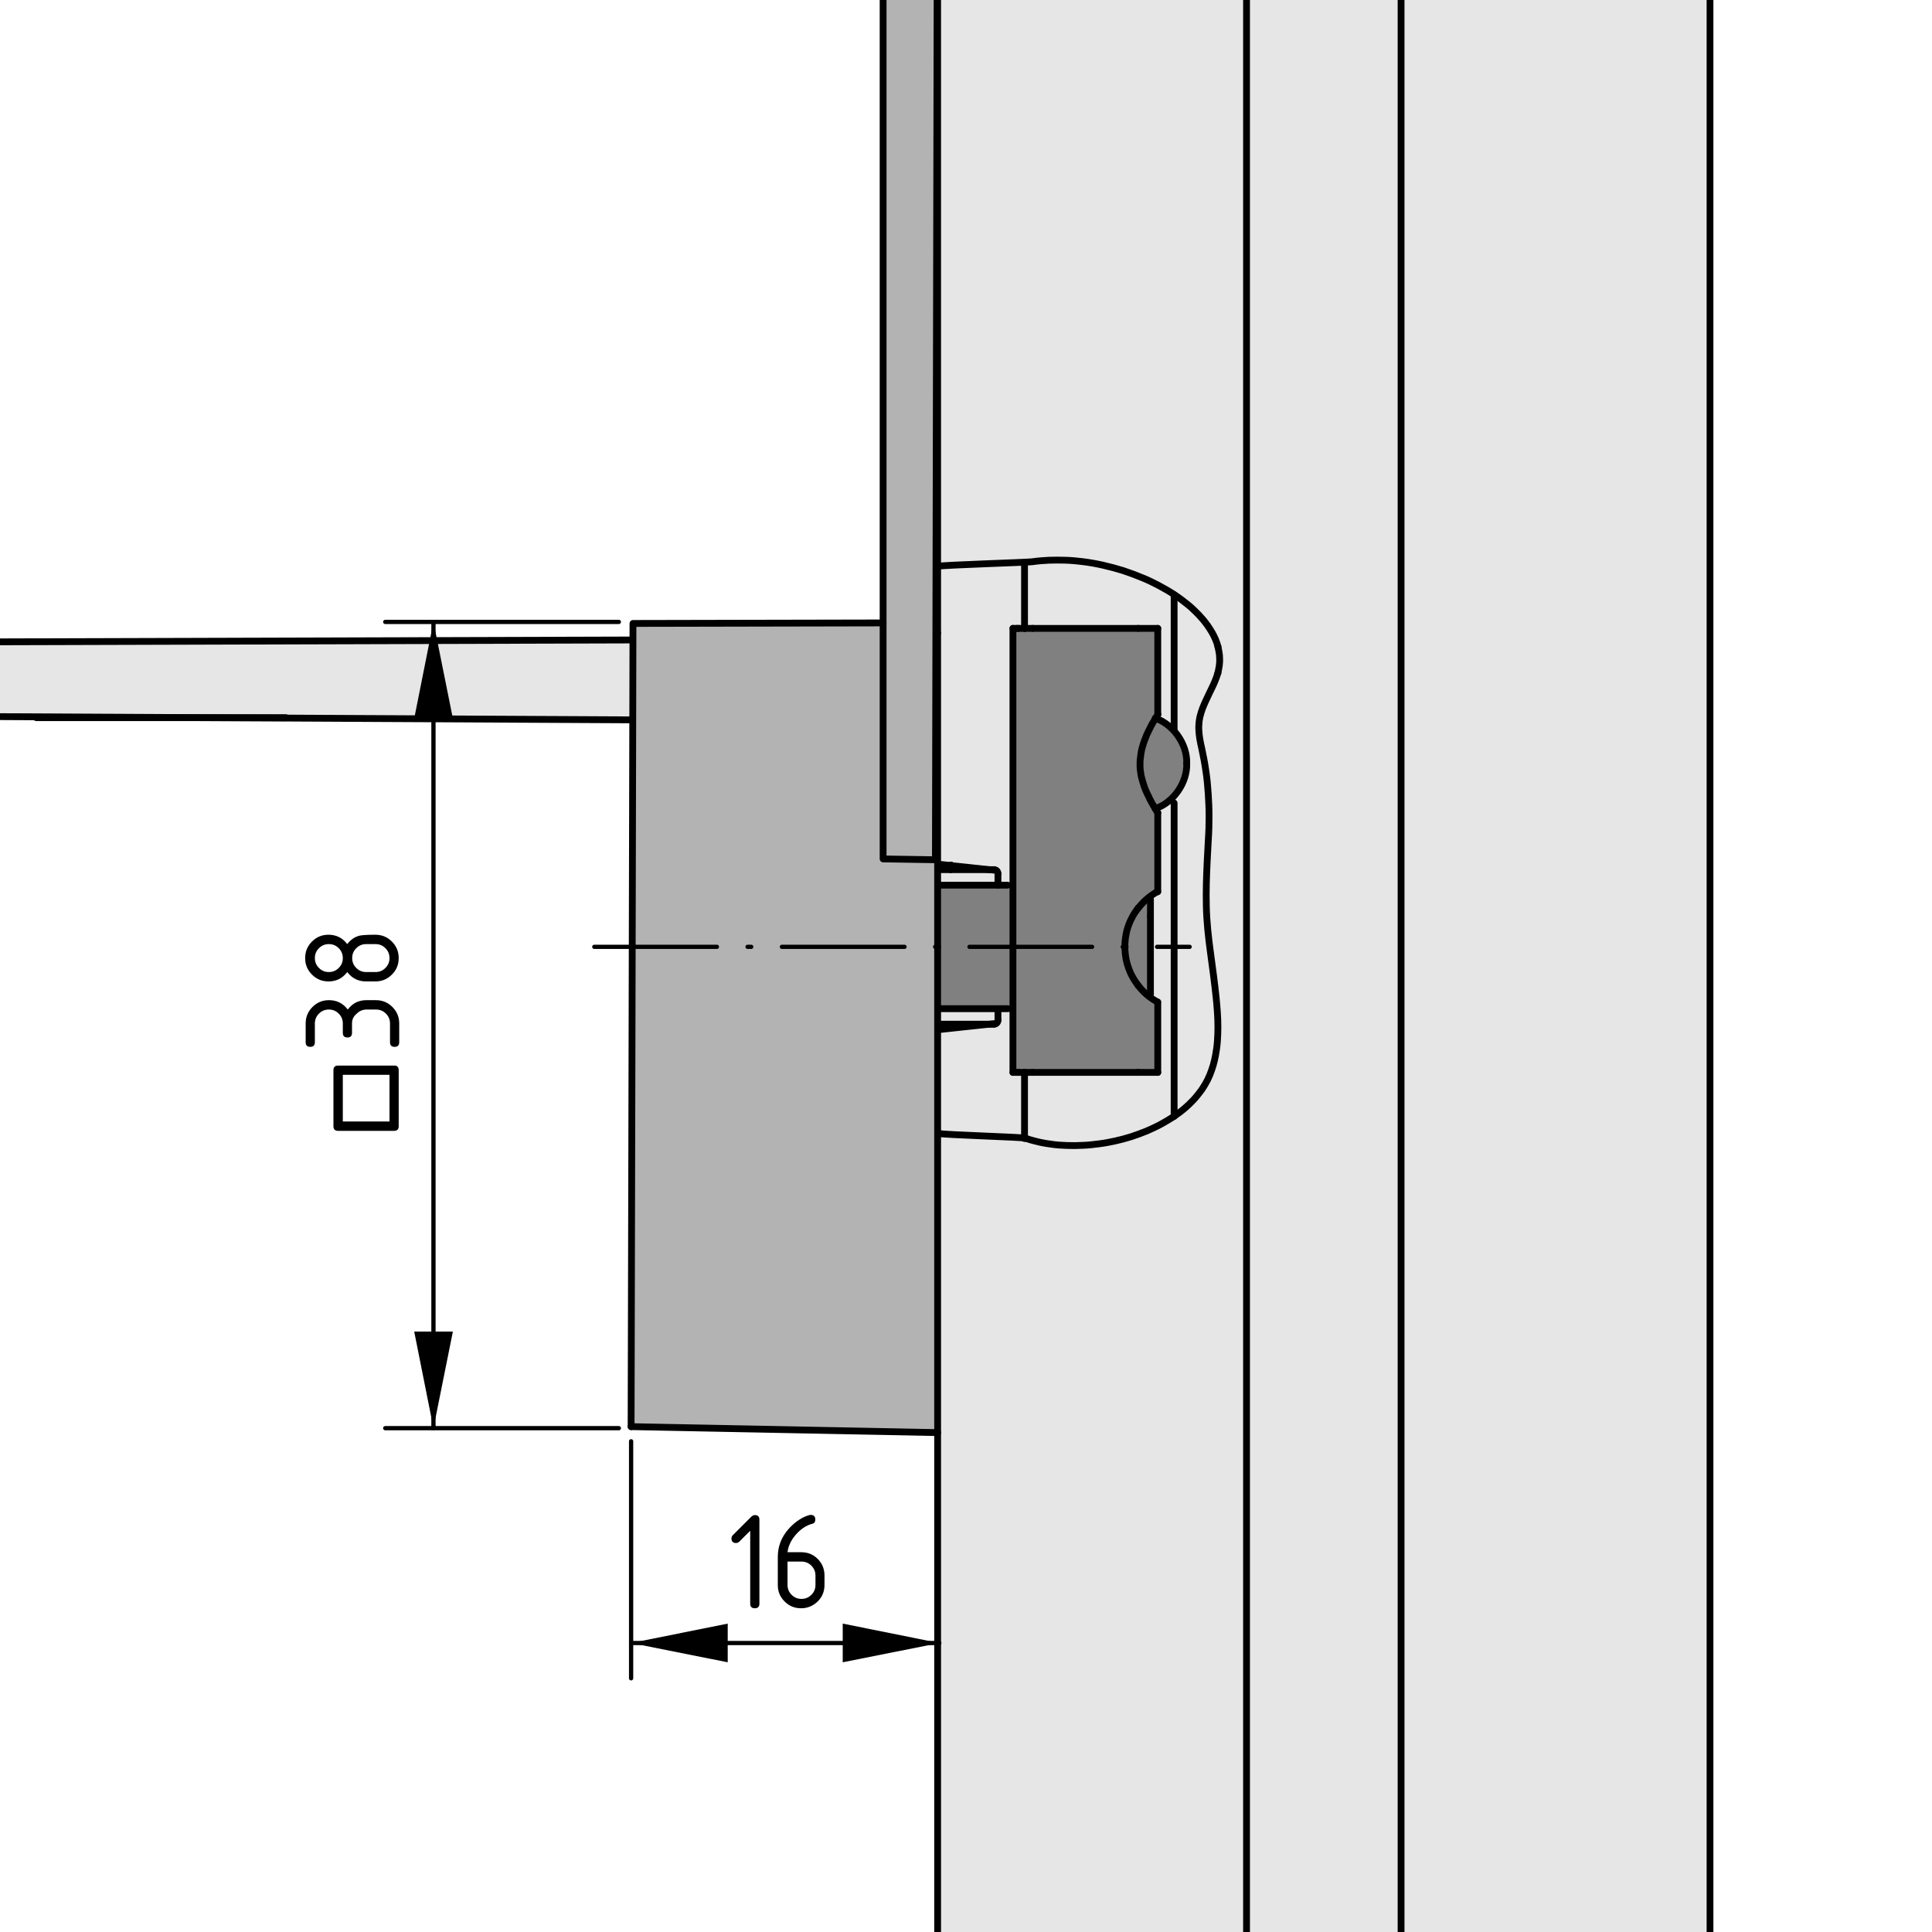 <?xml version="1.0" encoding="utf-8"?>
<!-- Generator: Adobe Illustrator 19.2.1, SVG Export Plug-In . SVG Version: 6.00 Build 0)  -->
<svg version="1.1" xmlns="http://www.w3.org/2000/svg" xmlns:xlink="http://www.w3.org/1999/xlink" x="0px" y="0px"
	 viewBox="0 0 113.39 113.39" style="enable-background:new 0 0 113.39 113.39;" xml:space="preserve">
<style type="text/css">
	.st0{fill:#E6E6E6;}
	.st1{fill:#808080;}
	.st2{fill:none;}
	.st3{fill:#B3B3B3;}
	.st4{fill:none;stroke:#000000;stroke-width:0.4;stroke-linecap:round;stroke-linejoin:round;}
	
		.st5{fill:none;stroke:#000000;stroke-width:0.25;stroke-linecap:round;stroke-linejoin:round;stroke-dasharray:7.196,1.799,0.216,1.799;}
	.st6{fill:none;stroke:#000000;stroke-width:0.25;stroke-linecap:round;stroke-linejoin:round;}
	.st7{fill:#B3B3B3;stroke:#000000;stroke-width:0.4;}
	.st8{display:none;}
	.st9{display:inline;fill:#808080;}
	.st10{display:inline;fill:#B3B3B3;}
	.st11{display:inline;fill:none;stroke:#000000;stroke-width:0.4;stroke-linecap:round;stroke-linejoin:round;}
</style>
<g id="Ebene_2">
	<rect x="55" class="st0" width="45.13" height="113.39"/>
	<path class="st1" d="M59.42,36.83v26.08h8.42l0.08-4.08l-0.42-0.42v-5.79l0.42-0.38l-0.04-4.79c0,0,1.75-0.67,1.75-2.67
		s-1.88-2.71-1.88-2.71l0.17-0.33L68,36.96L59.42,36.83z"/>
	<polygon class="st1" points="54.92,52.04 59.42,52 59.42,59.29 54.96,59.29 	"/>
	<rect class="st2" width="113.39" height="113.39"/>
	<polygon class="st0" points="0,37.67 37.15,37.56 37.02,38.86 37.02,42.25 0,42.06 	"/>
	<polyline class="st3" points="37.11,36.59 51.79,36.56 51.79,50.41 54.9,50.46 55.03,84.08 38.67,83.73 37,83.73 37,82.53 
		37.11,36.59 	"/>
</g>
<g id="Ebene_1">
	<g id="SPLINE_78_">
		<line class="st4" x1="100.36" y1="113.39" x2="100.36" y2="-0.09"/>
	</g>
	<g id="SPLINE_79_">
		<line class="st4" x1="55.03" y1="0" x2="55.03" y2="113.39"/>
	</g>
	<g id="SPLINE_96_">
		<line class="st4" x1="55.18" y1="60.42" x2="58.34" y2="60.08"/>
	</g>
	<g id="SPLINE_97_">
		<line class="st4" x1="58.34" y1="51.07" x2="55.26" y2="50.74"/>
	</g>
	<g id="SPLINE_98_">
		<line class="st4" x1="67.95" y1="62.94" x2="67.95" y2="58.81"/>
	</g>
	<g id="SPLINE_99_">
		<line class="st4" x1="67.95" y1="41.92" x2="67.95" y2="36.88"/>
	</g>
	<g id="SPLINE_100_">
		<line class="st4" x1="67.95" y1="52.34" x2="67.95" y2="47.7"/>
	</g>
	<g id="SPLINE_123_">
		<line class="st4" x1="67.41" y1="58.45" x2="67.52" y2="58.34"/>
	</g>
	<g id="SPLINE_124_">
		<line class="st4" x1="67.52" y1="52.8" x2="67.41" y2="52.69"/>
	</g>
	<g id="SPLINE_125_">
		<path class="st4" d="M71.48,39.49c-0.05,0.16-0.1,0.32-0.17,0.48l0,0c-0.06,0.16-0.14,0.31-0.21,0.46l0,0
			c-0.07,0.15-0.15,0.3-0.22,0.46l0,0c-0.07,0.15-0.15,0.31-0.21,0.46l0,0c-0.07,0.16-0.13,0.31-0.18,0.48l0,0
			c-0.05,0.16-0.09,0.33-0.11,0.49l0,0c-0.02,0.18-0.03,0.36-0.02,0.53l0,0c0.01,0.18,0.03,0.36,0.06,0.54l0,0
			c0.03,0.18,0.07,0.35,0.11,0.53l0,0c0.09,0.44,0.18,0.87,0.24,1.31l0,0c0.07,0.44,0.11,0.89,0.14,1.33l0,0
			c0.03,0.45,0.05,0.89,0.05,1.34l0,0c0,0.45-0.01,0.89-0.04,1.34l0,0c-0.02,0.44-0.05,0.88-0.07,1.32l0,0
			c-0.02,0.44-0.04,0.88-0.05,1.32l0,0c-0.01,0.44-0.01,0.88,0,1.32l0,0c0.01,0.44,0.04,0.88,0.08,1.32l0,0
			c0.04,0.45,0.1,0.91,0.16,1.36l0,0c0.06,0.45,0.12,0.9,0.18,1.35l0,0c0.06,0.45,0.11,0.9,0.16,1.36l0,0
			c0.03,0.28,0.05,0.56,0.07,0.84l0,0c0.02,0.28,0.03,0.56,0.03,0.84l0,0c0,0.28-0.01,0.56-0.03,0.84l0,0
			c-0.02,0.28-0.06,0.56-0.11,0.83l0,0c-0.04,0.2-0.08,0.39-0.14,0.59l0,0c-0.06,0.19-0.12,0.38-0.2,0.57l0,0
			c-0.08,0.19-0.17,0.37-0.27,0.54l0,0c-0.1,0.17-0.21,0.34-0.34,0.5l0,0c-0.12,0.16-0.25,0.32-0.39,0.46l0,0
			c-0.14,0.15-0.29,0.29-0.44,0.42l0,0c-0.22,0.19-0.46,0.37-0.7,0.53l0,0c-0.25,0.16-0.5,0.31-0.76,0.45l0,0
			c-0.26,0.14-0.53,0.26-0.8,0.38l0,0c-0.29,0.12-0.6,0.23-0.9,0.33l0,0c-0.31,0.1-0.62,0.18-0.93,0.25l0,0
			c-0.31,0.07-0.63,0.13-0.95,0.17l0,0c-0.32,0.04-0.63,0.08-0.95,0.09l0,0c-0.32,0.02-0.63,0.02-0.95,0.01l0,0
			c-0.32-0.01-0.63-0.03-0.95-0.08l0,0c-0.31-0.04-0.63-0.1-0.93-0.18l0,0c-0.19-0.05-0.38-0.1-0.57-0.17l0,0
			c-0.18-0.06-4.82-0.2-5.01-0.27"/>
	</g>
	<g id="SPLINE_126_">
		<path class="st4" d="M55.1,33.23c0.32-0.07,5.16-0.22,5.48-0.26l0,0c0.32-0.05,0.65-0.07,0.98-0.09l0,0
			c0.33-0.01,0.66-0.01,0.98,0l0,0c0.33,0.01,0.65,0.04,0.98,0.08l0,0c0.41,0.05,0.81,0.12,1.21,0.21l0,0
			c0.4,0.09,0.8,0.2,1.19,0.32l0,0c0.39,0.13,0.77,0.27,1.15,0.43l0,0c0.32,0.13,0.63,0.28,0.93,0.44l0,0
			c0.3,0.16,0.6,0.33,0.89,0.52l0,0c0.29,0.19,0.56,0.39,0.83,0.61l0,0c0.15,0.12,0.29,0.25,0.42,0.38l0,0
			c0.14,0.13,0.27,0.27,0.39,0.41l0,0c0.13,0.14,0.24,0.29,0.35,0.44l0,0c0.09,0.13,0.17,0.26,0.25,0.39l0,0
			c0.08,0.14,0.15,0.28,0.21,0.42l0,0c0.06,0.14,0.11,0.29,0.15,0.44"/>
	</g>
	<g id="LINE_102_">
		<line class="st4" x1="73.16" y1="-0.09" x2="73.16" y2="113.39"/>
	</g>
	<g id="SPLINE_131_">
		<path class="st4" d="M71.48,39.49c0.03-0.14,0.06-0.28,0.08-0.42l0,0c0.02-0.14,0.03-0.29,0.02-0.43l0,0
			c0-0.12-0.01-0.23-0.03-0.34l0,0c-0.02-0.11-0.04-0.23-0.07-0.34"/>
	</g>
	<g id="LINE_103_">
		<line class="st4" x1="82.23" y1="113.39" x2="82.23" y2="-0.09"/>
	</g>
	<g id="LINE_105_">
		<line class="st4" x1="68.91" y1="42.85" x2="68.91" y2="34.9"/>
		<path class="st4" d="M68.91,43.04"/>
		<line class="st4" x1="68.91" y1="65.52" x2="68.91" y2="47.13"/>
	</g>
	<g id="LINE_106_">
		<line class="st4" x1="60.13" y1="66.82" x2="60.13" y2="62.94"/>
	</g>
	<g id="LINE_107_">
		<line class="st4" x1="60.13" y1="36.88" x2="60.13" y2="33.06"/>
	</g>
	<g id="ARC_52_">
		<path class="st4" d="M67.8,47.46c1.07-0.35,1.89-1.53,1.85-2.66"/>
	</g>
	<g id="ARC_53_">
		<path class="st4" d="M69.65,44.81c0.04-1.12-0.78-2.3-1.85-2.66"/>
	</g>
	<g id="ARC_54_">
		<path class="st4" d="M55.03,37.15c-0.02-0.01-0.07-0.02-0.09-0.02"/>
	</g>
	<g id="LINE_115_">
		<line class="st4" x1="53.84" y1="37.15" x2="54.94" y2="37.13"/>
	</g>
	<g id="LINE_120_">
		<path class="st4" d="M37.04,72.03"/>
		<path class="st4" d="M37.04,41.93"/>
	</g>
	<g id="LINE_128_">
		<line class="st4" x1="55.03" y1="84.08" x2="37.04" y2="83.73"/>
	</g>
	<g id="LINE_132_">
		<line class="st2" x1="38.71" y1="37.41" x2="53.84" y2="37.15"/>
	</g>
	<g id="LINE_136_">
		<line class="st4" x1="59.16" y1="59.2" x2="55.18" y2="59.2"/>
	</g>
	<g id="LINE_137_">
		<line class="st4" x1="55.22" y1="51.95" x2="59.13" y2="51.95"/>
	</g>
	<g id="SPLINE_159_">
		<path class="st4" d="M55.82,50.77C55.82,50.77,55.82,50.77,55.82,50.77L55.82,50.77c0-0.01,0,0.01,0,0.03l0,0
			c0,0.03,0,0.04-0.01,0.05l0,0c0,0.02-0.01,0.05-0.01,0.08l0,0c0,0.03-0.01,0.06-0.01,0.09l0,0c0,0.01,0,0.01,0,0.02"/>
	</g>
	<g id="ARC_66_">
		<path class="st4" d="M58.57,51.27c0-0.13-0.1-0.23-0.23-0.23l0,0"/>
	</g>
	<g id="LINE_139_">
		<line class="st4" x1="58.57" y1="51.95" x2="58.57" y2="51.27"/>
	</g>
	<g id="LINE_140_">
		<line class="st4" x1="58.34" y1="51.04" x2="55.26" y2="51.04"/>
	</g>
	<g id="ARC_67_">
		<path class="st4" d="M58.34,60.11c0.13,0,0.23-0.1,0.23-0.23l0,0"/>
	</g>
	<g id="LINE_141_">
		<line class="st4" x1="58.57" y1="59.88" x2="58.57" y2="59.2"/>
	</g>
	<g id="LINE_142_">
		<line class="st4" x1="55.11" y1="60.11" x2="58.34" y2="60.11"/>
	</g>
	<g id="LINE_143_">
		<line class="st4" x1="60.13" y1="36.88" x2="60.61" y2="36.88"/>
	</g>
	<g id="LINE_144_">
		<line class="st4" x1="60.13" y1="62.94" x2="60.61" y2="62.94"/>
	</g>
	<g id="SPLINE_160_">
		<path class="st4" d="M66.8,57.84c-0.09-0.12-0.18-0.25-0.26-0.38l0,0c-0.08-0.14-0.16-0.28-0.22-0.43l0,0
			c-0.07-0.16-0.12-0.32-0.17-0.48l0,0c-0.05-0.17-0.08-0.34-0.1-0.52l0,0c-0.02-0.16-0.03-0.32-0.03-0.48l0,0
			c0-0.16,0.01-0.32,0.03-0.48l0,0c0.02-0.14,0.05-0.29,0.08-0.43l0,0c0.04-0.14,0.08-0.27,0.13-0.4l0,0
			c0.05-0.13,0.11-0.27,0.18-0.39l0,0c0.06-0.12,0.13-0.24,0.21-0.35l0,0c0.05-0.07,0.1-0.14,0.15-0.21"/>
	</g>
	<g id="LINE_145_">
		<line class="st4" x1="60.61" y1="36.88" x2="66.8" y2="36.88"/>
	</g>
	<g id="LINE_146_">
		<line class="st4" x1="60.61" y1="62.94" x2="66.8" y2="62.94"/>
	</g>
	<g id="LINE_147_">
		<line class="st4" x1="59.79" y1="36.88" x2="60.13" y2="36.88"/>
	</g>
	<g id="LINE_148_">
		<line class="st4" x1="59.79" y1="62.94" x2="60.13" y2="62.94"/>
	</g>
	<g id="LINE_149_">
		<line class="st4" x1="59.45" y1="36.88" x2="59.45" y2="62.94"/>
	</g>
	<g id="LINE_150_">
		<line class="st4" x1="59.45" y1="36.88" x2="59.68" y2="36.88"/>
	</g>
	<g id="LINE_151_">
		<line class="st4" x1="59.45" y1="62.94" x2="59.68" y2="62.94"/>
	</g>
	<g id="LINE_152_">
		<line class="st4" x1="59.68" y1="36.88" x2="59.79" y2="36.88"/>
	</g>
	<g id="LINE_153_">
		<line class="st4" x1="59.68" y1="62.94" x2="59.79" y2="62.94"/>
	</g>
	<g id="SPLINE_161_">
		<path class="st4" d="M67.94,58.81c-0.01,0-0.02-0.01-0.02-0.01l0,0c-0.04-0.02-0.08-0.05-0.12-0.07l0,0
			c-0.04-0.03-0.09-0.05-0.13-0.08l0,0c-0.06-0.04-0.11-0.08-0.17-0.12l0,0c-0.07-0.05-0.13-0.1-0.2-0.16l0,0
			c-0.08-0.07-0.17-0.15-0.24-0.23l0,0c-0.09-0.09-0.17-0.19-0.25-0.29"/>
	</g>
	<g id="LINE_154_">
		<line class="st4" x1="66.8" y1="62.94" x2="67.95" y2="62.94"/>
	</g>
	<g id="SPLINE_162_">
		<path class="st4" d="M67.95,47.7c0,0,0-0.01-0.01-0.01l0,0c-0.01-0.01-0.01-0.02-0.02-0.03l0,0c-0.02-0.03-0.04-0.07-0.06-0.1l0,0
			c-0.03-0.05-0.06-0.1-0.09-0.15l0,0c-0.05-0.08-0.09-0.16-0.14-0.24l0,0c-0.04-0.08-0.09-0.16-0.13-0.24l0,0
			c-0.03-0.06-0.06-0.11-0.08-0.17l0,0c-0.03-0.06-0.06-0.12-0.09-0.18l0,0c-0.03-0.07-0.06-0.13-0.09-0.2l0,0
			c-0.03-0.07-0.06-0.14-0.08-0.21l0,0c-0.03-0.09-0.06-0.18-0.09-0.28l0,0c-0.03-0.1-0.05-0.2-0.08-0.29l0,0
			c-0.02-0.08-0.03-0.15-0.04-0.23l0,0c-0.01-0.07-0.02-0.14-0.03-0.21l0,0c-0.01-0.07-0.01-0.15-0.01-0.22l0,0
			c0-0.07,0-0.15,0-0.22l0,0c0-0.08,0.01-0.15,0.02-0.22l0,0c0.01-0.12,0.03-0.25,0.05-0.37l0,0c0.02-0.12,0.05-0.24,0.09-0.36l0,0
			c0.02-0.07,0.04-0.15,0.07-0.22l0,0c0.02-0.07,0.05-0.14,0.08-0.21l0,0c0.03-0.07,0.05-0.14,0.08-0.21l0,0
			c0.03-0.06,0.06-0.13,0.09-0.19l0,0c0.03-0.06,0.06-0.12,0.09-0.18l0,0c0.03-0.05,0.05-0.11,0.08-0.16l0,0
			c0.03-0.05,0.05-0.1,0.08-0.15l0,0c0.03-0.04,0.05-0.09,0.08-0.13l0,0c0.02-0.03,0.04-0.06,0.06-0.09l0,0
			c0.04-0.06,0.07-0.12,0.11-0.18l0,0c0.01-0.02,0.03-0.04,0.04-0.07l0,0c0.01-0.01,0.01-0.02,0.02-0.03l0,0c0,0,0-0.01,0.01-0.01"
			/>
	</g>
	<g id="SPLINE_163_">
		<path class="st4" d="M66.8,53.3c0.09-0.11,0.18-0.22,0.28-0.32l0,0c0.08-0.09,0.18-0.17,0.27-0.25l0,0
			c0.07-0.06,0.15-0.12,0.23-0.18l0,0c0.06-0.04,0.13-0.09,0.18-0.12l0,0c0.03-0.02,0.06-0.04,0.13-0.08l0,0
			c0.03-0.02,0.07-0.04,0.05-0.03l0,0c0,0,0,0-0.01,0"/>
	</g>
	<g id="LINE_155_">
		<line class="st4" x1="66.8" y1="36.88" x2="67.95" y2="36.88"/>
	</g>
	<g id="LINE_158_">
		<line class="st4" x1="67.52" y1="53.79" x2="67.52" y2="52.8"/>
	</g>
	<g id="LINE_159_">
		<line class="st4" x1="67.52" y1="58.34" x2="67.52" y2="53.79"/>
	</g>
	<g id="LINE_160_">
		<line class="st5" x1="34.88" y1="55.57" x2="69.82" y2="55.57"/>
	</g>
	<g id="SOLID_4_">
		<polygon points="25.44,83.82 26.58,78.15 24.31,78.15 		"/>
	</g>
	<g id="SOLID_5_">
		<polygon points="25.44,36.5 24.31,42.17 26.58,42.17 		"/>
	</g>
	<g id="LINE_161_">
		<line class="st6" x1="36.32" y1="83.82" x2="22.61" y2="83.82"/>
	</g>
	<g id="LINE_163_">
		<line class="st6" x1="25.44" y1="83.82" x2="25.44" y2="36.5"/>
	</g>
	<g id="MTEXT_2_">
		<g>
			<path d="M23.4,62.81v3.29c0,0.18-0.09,0.27-0.27,0.27h-3.29c-0.18,0-0.27-0.09-0.27-0.27v-3.29c0-0.18,0.09-0.27,0.27-0.27h3.29
				C23.31,62.53,23.4,62.63,23.4,62.81z M22.86,63.08h-2.74v2.74h2.74V63.08z"/>
			<path d="M20.66,60.07v0.55c0,0.18-0.09,0.27-0.27,0.27c-0.18,0-0.27-0.09-0.27-0.27v-0.55c0-0.23-0.08-0.42-0.24-0.58
				c-0.16-0.16-0.35-0.24-0.58-0.24c-0.23,0-0.42,0.08-0.58,0.24c-0.16,0.16-0.24,0.35-0.24,0.58v1.1c0,0.18-0.09,0.27-0.27,0.27
				c-0.18,0-0.27-0.09-0.27-0.27v-1.1c0-0.38,0.13-0.7,0.4-0.97s0.59-0.4,0.97-0.4c0.45,0,0.82,0.18,1.1,0.55
				c0.28-0.37,0.64-0.55,1.1-0.55h0.55c0.38,0,0.7,0.13,0.97,0.4c0.27,0.27,0.4,0.59,0.4,0.97v1.1c0,0.18-0.09,0.27-0.27,0.27
				c-0.18,0-0.27-0.09-0.27-0.27v-1.1c0-0.23-0.08-0.42-0.24-0.58c-0.16-0.16-0.35-0.24-0.58-0.24h-0.55
				c-0.23,0-0.42,0.08-0.58,0.24C20.74,59.65,20.66,59.84,20.66,60.07z"/>
			<path d="M23.4,56.23c0,0.38-0.13,0.7-0.4,0.97c-0.27,0.27-0.59,0.4-0.97,0.4h-0.55c-0.45,0-0.82-0.18-1.1-0.55
				c-0.28,0.37-0.64,0.55-1.1,0.55c-0.38,0-0.7-0.13-0.97-0.4c-0.27-0.27-0.4-0.59-0.4-0.97s0.13-0.7,0.4-0.97
				c0.27-0.27,0.59-0.4,0.97-0.4c0.45,0,0.82,0.18,1.1,0.55c0.2-0.26,0.44-0.43,0.74-0.5c0.15-0.03,0.45-0.05,0.91-0.05
				c0.38,0,0.7,0.13,0.97,0.4C23.27,55.53,23.4,55.85,23.4,56.23z M20.12,56.23c0-0.23-0.08-0.42-0.24-0.58s-0.35-0.24-0.58-0.24
				c-0.23,0-0.42,0.08-0.58,0.24c-0.16,0.16-0.24,0.35-0.24,0.58c0,0.23,0.08,0.42,0.24,0.58s0.35,0.24,0.58,0.24
				c0.23,0,0.42-0.08,0.58-0.24S20.12,56.46,20.12,56.23z M22.86,56.23c0-0.23-0.08-0.42-0.24-0.58s-0.35-0.24-0.58-0.24h-0.55
				c-0.23,0-0.42,0.08-0.58,0.24c-0.16,0.16-0.24,0.35-0.24,0.58c0,0.23,0.08,0.42,0.24,0.58s0.35,0.24,0.58,0.24h0.55
				c0.23,0,0.42-0.08,0.58-0.24S22.86,56.46,22.86,56.23z"/>
		</g>
	</g>
	<g id="DIMENSION_3_">
		<g id="BLOCK_x5F_RECORD_5_">
			<g id="SOLID_6_">
				<polygon points="55.13,96.43 49.46,95.29 49.46,97.56 				"/>
			</g>
			<g id="SOLID_7_">
				<polygon points="37.04,96.43 42.71,97.56 42.71,95.29 				"/>
			</g>
			<g id="LINE_168_">
				<path class="st6" d="M55.13,84.59"/>
				<path class="st6" d="M55.13,94.65"/>
			</g>
			<g id="LINE_169_">
				<line class="st6" x1="37.04" y1="98.5" x2="37.04" y2="84.59"/>
			</g>
			<g id="LINE_170_">
				<line class="st6" x1="55.13" y1="96.43" x2="37.04" y2="96.43"/>
			</g>
			<g id="MTEXT_3_">
				<g>
					<path d="M44.02,89.85l-0.63,0.63c-0.05,0.05-0.12,0.08-0.19,0.08c-0.18,0-0.27-0.09-0.27-0.27c0-0.07,0.03-0.14,0.08-0.19
						l1.07-1.07c0.07-0.07,0.15-0.11,0.22-0.11c0.18,0,0.27,0.09,0.27,0.27v4.93c0,0.18-0.09,0.27-0.27,0.27s-0.27-0.09-0.27-0.27
						V89.85z"/>
					<path d="M47.58,88.91c0.18,0,0.27,0.09,0.27,0.27c0,0.14-0.05,0.21-0.14,0.24c-0.41,0.1-0.76,0.35-1.07,0.73
						c-0.24,0.3-0.38,0.62-0.42,0.95h0.8c0.39,0,0.71,0.13,0.98,0.4c0.26,0.27,0.39,0.59,0.39,0.97v0.55c0,0.38-0.13,0.71-0.4,0.97
						s-0.59,0.4-0.97,0.4c-0.38,0-0.71-0.13-0.97-0.4c-0.27-0.26-0.4-0.59-0.4-0.96v-1.65c0-0.62,0.21-1.16,0.62-1.63
						c0.32-0.36,0.67-0.62,1.05-0.77C47.44,88.93,47.53,88.91,47.58,88.91z M46.22,91.65v1.37c0,0.23,0.08,0.42,0.24,0.58
						s0.35,0.24,0.58,0.24s0.42-0.08,0.58-0.24c0.16-0.16,0.24-0.35,0.24-0.58v-0.55c0-0.23-0.08-0.42-0.24-0.58
						s-0.35-0.24-0.58-0.24H46.22z"/>
				</g>
			</g>
		</g>
	</g>
	<line class="st7" x1="37.23" y1="42.25" x2="0" y2="42.06"/>
	<line class="st7" x1="0" y1="37.67" x2="37.23" y2="37.56"/>
	<path class="st4" d="M2.13,42.12c0.33,0,14.32,0,14.65,0"/>
	<g id="XMLID_1_">
		<g>
			<polygon class="st3" points="54.9,50.46 51.83,50.41 51.83,-0.38 55,-0.38 			"/>
		</g>
		<g>
			<polygon class="st4" points="54.9,50.46 55,-0.38 51.83,-0.38 51.83,50.41 			"/>
		</g>
	</g>
	<polyline class="st4" points="51.83,36.56 37.15,36.59 37.04,83.73 	"/>
	<line class="st6" x1="36.32" y1="36.5" x2="22.61" y2="36.5"/>
</g>
<g id="ALT" class="st8">
	<path class="st9" d="M37,70.54l2.72,0.17l3.14-0.38l2.61,0.11l2.48,0.48L52.13,71l2.9-0.02L55,74.08l-16.04-0.29
		c0,0-1.04,0.08-1.42-0.46S37,72.29,37,72.29V70.54z"/>
	<polygon class="st10" points="37.23,36.72 51.83,36.72 51.83,50.57 54.94,50.62 55.03,71.15 52.38,71.17 49.5,70.97 46.87,70.79 
		43.81,70.31 41.33,70.63 38.71,70.78 37.25,70.55 37.18,38.72 	"/>
	<path class="st11" d="M55.03,70.98c-0.03-0.01-0.48,0.13-3.17,0c-0.77-0.04-1.63,0.15-2.81,0.05c-0.84-0.06-1.93-0.21-2.96-0.49
		c-0.34-0.09-2.01-0.36-3.58-0.2c-1.11,0.11-2.14,0.35-2.69,0.35c-1.23,0-2.38-0.24-2.47-0.27"/>
	<path class="st11" d="M37,39.11c0-0.38-0.03-0.5,0.18-0.78"/>
	<line class="st11" x1="37" y1="39.11" x2="37.04" y2="82.53"/>
	<line class="st11" x1="37.04" y1="41.93" x2="37.04" y2="41.82"/>
	<path class="st11" d="M37.04,82.03c0,0.93,0.75,1.69,1.67,1.7"/>
</g>
</svg>
